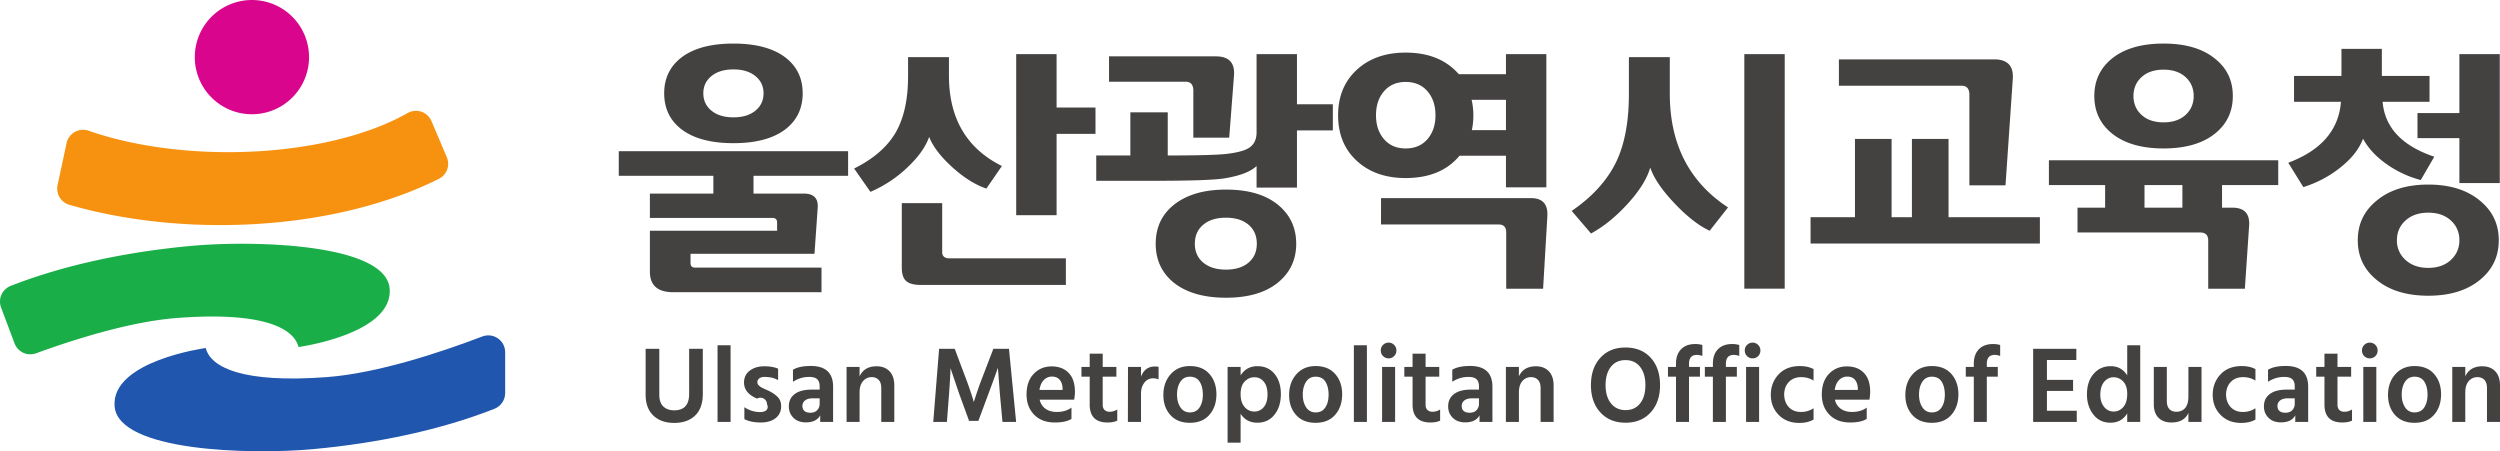 <svg xmlns="http://www.w3.org/2000/svg" xml:space="preserve" width="1108.003" height="200" viewBox="0 0 1108.003 200"><path d="M0 0c0 .447-.117.792-.351 1.037-.233.244-.552.366-.956.366-.601 0-1.016-.247-1.244-.741v.693h-.956v-4.042h.956v2.169c0 .361.085.639.255.833.17.194.38.291.63.291.218 0 .391-.068.518-.203.127-.136.191-.337.191-.602v-2.488H0Zm-6.979.263c.162.25.395.375.697.375.33 0 .572-.124.726-.371.154-.247.231-.564.231-.953 0-.377-.08-.688-.239-.932-.16-.245-.396-.367-.709-.367a.79.79 0 0 0-.702.375c-.165.25-.247.561-.247.932 0 .378.081.691.243.941m2.14.57c-.34.391-.821.586-1.443.586-.584 0-1.054-.201-1.41-.602-.357-.401-.535-.91-.535-1.526 0-.596.172-1.084.515-1.467.342-.383.819-.574 1.43-.574.617 0 1.096.196 1.439.59.343.393.514.895.514 1.507 0 .6-.17 1.095-.51 1.486m-4.32 2.141a.556.556 0 0 1-.407.167.558.558 0 0 1-.407-.167.556.556 0 0 1-.167-.407.566.566 0 0 1 .574-.582.566.566 0 0 1 .574.582c0 .16-.056.295-.167.407m.072-1.619h-.957v-4.042h.957zm-1.786-3.125a1 1 0 0 0-.558-.167.515.515 0 0 0-.375.132c-.09.087-.135.216-.135.386V.638h1.004v.717h-1.004v.973h-.957v-.973h-.606V.638h.606v-2.041c0-.882.436-1.323 1.307-1.323.293 0 .532.045.718.135zm-4.169-.917h.948v2.583c0 1.021-.547 1.531-1.642 1.531-.569 0-1.004-.093-1.307-.279V.263c.361.239.757.359 1.188.359.281 0 .48-.059.598-.175.116-.117.175-.287.175-.51v-.248h-.59c-.542 0-.956-.109-1.244-.327-.287-.217-.43-.518-.43-.901 0-.339.113-.621.339-.844.225-.223.53-.335.912-.335.516 0 .866.173 1.053.518zm-1.308 1.188c0 .16.067.291.2.395.132.104.324.155.573.155h.495v-.382a.676.676 0 0 0-.18-.49c-.119-.125-.285-.188-.498-.188-.393 0-.59.17-.59.51m-1.618-.183a1.663 1.663 0 0 0-.917-.271c-.377 0-.676.117-.896.351-.221.234-.337.542-.347.924.005.388.122.699.351.933.228.234.528.351.901.351.339 0 .642-.085.908-.255v.845c-.276.149-.611.223-1.004.223-.659 0-1.179-.202-1.559-.606-.38-.404-.573-.9-.578-1.491 0-.6.193-1.097.578-1.49.385-.394.889-.59 1.511-.59.419 0 .77.082 1.052.247zm-3.962 3.037h-.964V-.813c0-.377-.079-.659-.235-.845-.157-.186-.374-.279-.65-.279-.218 0-.389.066-.514.199s-.187.327-.187.582v2.511h-.957v-2.734c0-.431.114-.763.343-.996.228-.234.547-.351.956-.351.617 0 1.031.234 1.244.701v-.662h.964zm-4.504 1.595h-.956V.733c-.282.452-.686.678-1.212.678-.51 0-.929-.187-1.255-.562-.327-.374-.491-.881-.491-1.518 0-.574.156-1.063.467-1.467.311-.404.732-.606 1.263-.606.542 0 .951.228 1.228.685v-.63h.956zm-2.65-2.691a.873.873 0 0 0 .697.339.947.947 0 0 0 .694-.307c.202-.205.303-.512.303-.92 0-.42-.096-.741-.287-.961a.91.91 0 0 0-.718-.331.859.859 0 0 0-.693.343c-.186.228-.279.526-.279.892 0 .404.094.719.283.945m-2.013-2.124h-2.192v1.459h1.921v.813h-1.921v1.459h2.16v.821h-3.173v-5.374h3.205zm-5.803 3.22h-.806v.231c0 .436.194.654.582.654.128 0 .261-.027.399-.079v.805a1.75 1.75 0 0 1-.526.072c-.441 0-.787-.128-1.036-.383-.25-.256-.375-.609-.375-1.06v-.24h-.59V.638h.59v-3.325h.956V.638h.806zM-42.444.263c.162.25.394.375.697.375.33 0 .571-.124.726-.371.153-.247.23-.564.23-.953 0-.377-.079-.688-.239-.932-.159-.245-.396-.367-.709-.367a.79.79 0 0 0-.701.375c-.165.25-.248.561-.248.932 0 .378.081.691.244.941m2.14.57c-.341.391-.821.586-1.443.586-.585 0-1.055-.201-1.411-.602-.356-.401-.534-.91-.534-1.526 0-.596.171-1.084.514-1.467.343-.383.82-.574 1.431-.574.617 0 1.096.196 1.439.59.343.393.514.895.514 1.507 0 .6-.17 1.095-.51 1.486m-7.091-.422c.13-.157.201-.366.211-.626v-.119h-1.697c.047.318.155.562.322.729a.815.815 0 0 0 .594.251c.25 0 .44-.079.57-.235m.865-2.045c-.292-.213-.651-.319-1.076-.319-.33 0-.604.077-.825.231a1.088 1.088 0 0 0-.435.67h2.535c.038.234.056.425.056.574 0 .611-.154 1.076-.462 1.395-.308.319-.725.478-1.252.478-.526 0-.964-.183-1.315-.55-.351-.366-.526-.871-.526-1.514 0-.606.186-1.101.558-1.483.372-.383.879-.574 1.522-.574.532 0 .938.087 1.22.263zm-3.906-.048a1.663 1.663 0 0 0-.917-.271c-.377 0-.676.117-.897.351-.22.234-.335.542-.346.924.005.388.122.699.35.933.229.234.529.351.901.351.34 0 .643-.085.909-.255v.845c-.276.149-.611.223-1.004.223-.659 0-1.179-.202-1.559-.606-.38-.404-.573-.9-.578-1.491 0-.6.193-1.097.578-1.49.385-.394.889-.59 1.511-.59.42 0 .77.082 1.052.247zm-4.073 4.656a.556.556 0 0 1-.407.167.554.554 0 0 1-.406-.167.553.553 0 0 1-.168-.407c0-.165.056-.303.168-.415a.554.554 0 0 1 .406-.167.566.566 0 0 1 .574.582c0 .16-.056.295-.167.407m.071-1.619h-.957v-4.042h.957zm-1.634 0h-.805v.231c0 .436.194.654.582.654.128 0 .26-.027.399-.079v.805a1.755 1.755 0 0 1-.526.072c-.442 0-.787-.128-1.037-.383-.25-.256-.374-.609-.374-1.06v-.24h-.59V.638h.59v-3.325h.956V.638h.805zm-2.71 0h-.805v.231c0 .436.193.654.582.654.127 0 .26-.027.398-.079v.805a1.746 1.746 0 0 1-.526.072c-.441 0-.786-.128-1.036-.383-.25-.256-.375-.609-.375-1.06v-.24h-.59V.638h.59v-3.325h.957V.638h.805zm-6.545.008c.261.33.617.494 1.068.494.457 0 .816-.164 1.076-.494.261-.329.391-.779.391-1.347 0-.569-.13-1.016-.391-1.343-.26-.327-.616-.49-1.067-.49-.447 0-.803.164-1.069.494-.265.329-.398.776-.398 1.339 0 .568.13 1.018.39 1.347m2.926.666c-.457.502-1.077.753-1.858.753-.77 0-1.386-.252-1.845-.757-.46-.505-.689-1.174-.689-2.009 0-.829.23-1.496.693-2.001.462-.505 1.079-.757 1.85-.757.77 0 1.385.252 1.845.757.46.505.689 1.172.689 2.001 0 .839-.228 1.511-.685 2.013M-69.536 0c0 .447-.117.792-.35 1.037-.234.244-.553.366-.957.366-.601 0-1.015-.247-1.243-.741v.693h-.957v-4.042h.957v2.169c0 .361.085.639.254.833.17.194.38.291.63.291.218 0 .391-.068.518-.203.128-.136.192-.337.192-.602v-2.488h.956zm-5.444-2.687h.948v2.583c0 1.021-.547 1.531-1.642 1.531-.569 0-1.004-.093-1.307-.279V.263c.361.239.757.359 1.188.359.281 0 .48-.059.598-.175.116-.117.175-.287.175-.51v-.248h-.59c-.542 0-.957-.109-1.244-.327-.287-.217-.43-.518-.43-.901 0-.339.113-.621.339-.844.226-.223.53-.335.912-.335.516 0 .866.173 1.053.518zm-1.308 1.188c0 .16.067.291.2.395.132.104.324.155.574.155h.494v-.382a.68.68 0 0 0-.179-.49c-.12-.125-.286-.188-.499-.188-.393 0-.59.17-.59.51m-1.586-.271a1 1 0 0 0-.558-.167.517.517 0 0 0-.375.132c-.09.087-.135.216-.135.386V.638h1.004v.717h-1.004v.973h-.957v-.973h-.606V.638h.606v-2.041c0-.882.436-1.323 1.308-1.323.292 0 .531.045.717.135zm-3.38 4.744a.555.555 0 0 1-.407.167.554.554 0 0 1-.406-.167.552.552 0 0 1-.167-.407c0-.165.055-.303.167-.415a.554.554 0 0 1 .406-.167c.16 0 .296.056.407.167.112.112.168.25.168.415 0 .16-.056.295-.168.407m.072-1.619h-.957v-4.042h.957zm-2.073 1.595h-.957v-5.636h.957zM-87.723.263c.162.25.395.375.698.375.329 0 .571-.124.725-.371.154-.247.231-.564.231-.953 0-.377-.079-.688-.239-.932-.159-.245-.396-.367-.709-.367a.793.793 0 0 0-.702.375c-.165.25-.247.561-.247.932 0 .378.081.691.243.941m2.14.57c-.339.391-.82.586-1.442.586-.585 0-1.055-.201-1.411-.602-.356-.401-.534-.91-.534-1.526 0-.596.171-1.084.514-1.467.343-.383.82-.574 1.431-.574.616 0 1.096.196 1.439.59.342.393.514.895.514 1.507 0 .6-.17 1.095-.511 1.486m-5.93-.235c.276 0 .505-.11.685-.331.181-.221.271-.53.271-.929 0-.398-.09-.708-.271-.928a.862.862 0 0 0-.701-.331.912.912 0 0 0-.71.335c-.197.223-.295.539-.295.948 0 .409.101.718.304.925.201.208.44.311.717.311m-1.021-2.679c.277-.44.686-.661 1.228-.661.532 0 .952.198 1.264.594.311.396.466.897.466 1.502 0 .617-.155 1.114-.466 1.491-.312.377-.73.566-1.256.566-.537 0-.949-.226-1.236-.678v.622h-.956v-5.564h.956zM-96.962.263c.162.25.395.375.698.375.329 0 .571-.124.725-.371.154-.247.231-.564.231-.953 0-.377-.079-.688-.239-.932-.159-.245-.396-.367-.709-.367a.793.793 0 0 0-.702.375c-.165.25-.247.561-.247.932 0 .378.081.691.243.941m2.141.57c-.341.391-.822.586-1.443.586-.585 0-1.055-.201-1.411-.602-.356-.401-.534-.91-.534-1.526 0-.596.171-1.084.514-1.467.342-.383.82-.574 1.431-.574.616 0 1.096.196 1.439.59.343.393.514.895.514 1.507 0 .6-.17 1.095-.51 1.486m-5.031-1.431c0 .319.083.585.248.797a.77.77 0 0 0 .637.319.996.996 0 0 0 .407-.08v.925a1.238 1.238 0 0 1-.271.024c-.494 0-.835-.25-1.021-.749v.717h-.956l-.008-4.042h.964zm-1.745-1.172a1.003 1.003 0 0 0-.558-.167.517.517 0 0 0-.375.132c-.09.087-.136.216-.136.386V.638h1.005v.717h-1.005v.973h-.956v-.973h-.606V.638h.606v-2.041c0-.882.435-1.323 1.308-1.323.292 0 .531.045.717.135zm-4.229 2.181c.13-.157.201-.366.211-.626v-.119h-1.698c.048.318.156.562.323.729a.812.812 0 0 0 .594.251c.25 0 .439-.079.57-.235m.865-2.045c-.292-.213-.651-.319-1.076-.319-.33 0-.605.077-.825.231a1.084 1.084 0 0 0-.435.67h2.535c.037.234.056.425.056.574 0 .611-.154 1.076-.462 1.395-.309.319-.726.478-1.252.478s-.965-.183-1.315-.55c-.351-.366-.526-.871-.526-1.514 0-.606.185-1.101.557-1.483.372-.383.88-.574 1.523-.574.532 0 .938.087 1.22.263zm-8.992 1.044c.069.978.103 1.597.103 1.858l.63-1.858.734-2.016h.685l.75 2.016c.265.707.494 1.334.685 1.882l.143-1.882.192-2.097h1.004l-.526 5.374h-1.148l-.749-1.954a26.71 26.71 0 0 1-.686-1.961l-.072.248c-.047.159-.127.402-.239.729-.111.327-.231.655-.358.984l-.734 1.954h-1.148l-.43-5.374h1.004zm-4.026.59c0 .447-.117.792-.351 1.037-.233.244-.552.366-.956.366-.601 0-1.015-.247-1.244-.741v.693h-.956v-4.042h.956v2.169c0 .361.085.639.256.833.17.194.379.291.629.291a.682.682 0 0 0 .519-.203c.127-.136.19-.337.19-.602v-2.488h.957zm-5.444-2.687h.948v2.583c0 1.021-.547 1.531-1.642 1.531-.569 0-1.004-.093-1.307-.279V.263c.361.239.757.359 1.188.359.281 0 .481-.059.597-.175.118-.117.176-.287.176-.51v-.248h-.59c-.542 0-.957-.109-1.244-.327-.286-.217-.43-.518-.43-.901 0-.339.113-.621.339-.844.225-.223.53-.335.912-.335.516 0 .867.173 1.053.518zm-1.307 1.188c0 .16.066.291.199.395.133.104.324.155.573.155h.495v-.382a.676.676 0 0 0-.18-.49c-.119-.125-.285-.188-.498-.188-.393 0-.589.17-.589.51m-1.81.638c-.165.17-.388.324-.67.463a3.846 3.846 0 0 1-.175.079 4.357 4.357 0 0 0-.176.08l-.151.076a.763.763 0 0 0-.235.175.284.284 0 0 0-.072.108.358.358 0 0 0-.02.119c0 .112.047.203.14.275a.617.617 0 0 0 .386.108c.399 0 .731-.08.997-.239v.845c-.271.117-.611.175-1.021.175-.425 0-.778-.106-1.06-.319-.281-.212-.423-.505-.423-.876 0-.5.296-.883.886-1.148.01-.006.024-.011.039-.017a.162.162 0 0 0 .036-.015.484.484 0 0 0 .729-.427.36.36 0 0 0 .049-.187.315.315 0 0 0-.148-.275c-.098-.067-.235-.1-.41-.1-.415 0-.801.12-1.156.359v-.877c.308-.165.712-.247 1.211-.247.452 0 .813.106 1.084.319.271.212.407.507.407.885 0 .271-.082.491-.247.661m-3.468 3.811h-.957v-5.636h.957zm-2.04-.263h-1.005V-.629c0-.803-.366-1.204-1.1-1.204-.324 0-.587.091-.789.275-.202.183-.303.479-.303.889v3.356h-1.005V-.678c0-.669.19-1.183.57-1.542.38-.359.889-.538 1.527-.538.654 0 1.168.182 1.543.546.374.364.562.894.562 1.59z" style="fill:#444141;fill-opacity:1;fill-rule:nonzero;stroke:none" transform="matrix(6.032 0 0 -6.032 1108.003 170.802)"/><path d="M0 0c-.418-.387-.971-.581-1.659-.581-.689 0-1.244.194-1.669.581a1.88 1.88 0 0 0-.635 1.447c0 .59.212 1.075.635 1.456.425.381.98.572 1.669.572.688 0 1.241-.191 1.659-.572.417-.381.627-.866.627-1.456C.627.869.417.387 0 0m2.157 4.341C1.21 5.14-.062 5.54-1.659 5.54c-1.598 0-2.87-.4-3.816-1.199-.91-.749-1.364-1.714-1.364-2.894 0-1.179.454-2.144 1.364-2.894.946-.786 2.218-1.18 3.816-1.18 1.597 0 2.869.394 3.816 1.18.909.75 1.364 1.715 1.364 2.894 0 1.18-.455 2.145-1.364 2.894m-7.171 7.282h3.447v1.899H-5.07v1.991h-2.968v-1.991h-3.484v-1.899h3.447c-.159-2.077-1.45-3.57-3.871-4.479l1.106-1.789a8.217 8.217 0 0 1 2.71 1.429c.836.657 1.395 1.367 1.678 2.129.369-.688.937-1.306 1.705-1.852a7.777 7.777 0 0 1 2.535-1.189l.995 1.714c-2.372.799-3.637 2.144-3.797 4.037m8.609 3.503H.627v-4.333h-3.079V8.95H.627v-3.3h2.968Zm-26.104-9.623h2.784V3.844h-2.784zm3.014 5.152c-.4-.362-.937-.544-1.613-.544-.676 0-1.214.182-1.613.544-.4.363-.599.827-.599 1.392s.199 1.03.599 1.392c.399.362.937.544 1.613.544.676 0 1.213-.182 1.613-.544.399-.362.599-.827.599-1.392s-.2-1.029-.599-1.392m6.812-3.327h-16.85V5.503h4.13V3.844h-2.028V2.019h9.014c.394 0 .59-.197.59-.59v-3.54h2.692l.313 4.627c.062.885-.35 1.328-1.235 1.328h-.755v1.659h4.129zm-4.628 7.447c-.909.75-2.175 1.125-3.797 1.125-1.622 0-2.888-.369-3.798-1.106-.86-.7-1.29-1.616-1.29-2.747 0-1.13.43-2.046 1.29-2.747.91-.737 2.176-1.106 3.798-1.106 1.622 0 2.888.369 3.797 1.106.861.701 1.291 1.617 1.291 2.747 0 1.131-.43 2.04-1.291 2.728M-30.196 3.143h-6.711v5.752h-2.691V3.143h-1.493v5.752h-2.692V3.143h-3.263V1.208h16.85zm-3.356 11.596h-11.411v-1.936h9.015c.381 0 .572-.221.572-.663V5.484h2.654l.534 7.798c.074.971-.38 1.457-1.364 1.457m-23.836-2.526v2.692h-3.005v-2.692c0-1.991-.295-3.626-.885-4.903-.651-1.401-1.757-2.637-3.318-3.706l1.42-1.659c.946.516 1.852 1.254 2.719 2.212.866.959 1.41 1.837 1.631 2.636.258-.774.854-1.653 1.788-2.636.934-.983 1.795-1.653 2.581-2.009l1.346 1.714c-2.851 1.868-4.277 4.652-4.277 8.351m8.443 2.913h-2.968V-2.111h2.968zm-26.251-6.25c-.393-.455-.928-.682-1.604-.682-.663 0-1.192.227-1.585.682-.394.455-.59 1.039-.59 1.752 0 .725.196 1.315.59 1.769.393.455.922.683 1.585.683.676 0 1.211-.228 1.604-.683.393-.454.59-1.044.59-1.769 0-.713-.197-1.297-.59-1.752m3.263.664c.074.344.111.707.111 1.088 0 .405-.044.786-.13 1.143h2.526V9.54Zm4.35-4.996h-11.023V2.608h8.646c.368 0 .553-.196.553-.589v-4.13h2.71l.313 5.328c.049.885-.35 1.327-1.199 1.327m1.125 10.582h-2.968v-1.475h-3.466c-.921 1.057-2.224 1.585-3.908 1.585-1.474 0-2.67-.421-3.585-1.262-.916-.842-1.374-1.957-1.374-3.346s.458-2.504 1.374-3.346c.915-.842 2.111-1.263 3.585-1.263 1.733 0 3.054.547 3.964 1.641h3.41V5.337h2.968zM-88.34-.193c-.406-.345-.959-.516-1.659-.516-.701 0-1.257.171-1.668.516-.413.344-.618.804-.618 1.382 0 .59.205 1.057.618 1.401.411.344.967.516 1.668.516.7 0 1.253-.172 1.659-.516.405-.344.608-.811.608-1.401 0-.578-.203-1.038-.608-1.382m2.138 4.267c-.909.731-2.175 1.097-3.797 1.097-1.623 0-2.901-.375-3.834-1.125-.886-.713-1.328-1.665-1.328-2.857 0-1.18.442-2.132 1.328-2.857.933-.738 2.211-1.106 3.834-1.106 1.622 0 2.888.365 3.797 1.096.91.732 1.365 1.687 1.365 2.867 0 1.192-.455 2.154-1.365 2.885m-4.534 10.886h-7.854v-1.862h5.623c.381 0 .571-.221.571-.663V8.987h2.636l.351 4.554c.074.946-.369 1.419-1.327 1.419m8.59-3.521h-2.636v3.687h-2.968V9.374c0-.553-.209-.946-.627-1.18-.32-.184-.86-.319-1.622-.405-.701-.074-2.126-.111-4.277-.111v3.171h-2.747V7.678h-2.507V5.816h4.148c2.667 0 4.393.056 5.18.166 1.192.185 2.01.492 2.452.922V5.318h2.968v4.203h2.636zM-101.761.12h-8.553c-.357 0-.535.154-.535.461v3.595h-2.968V-.562c0-.467.108-.796.322-.986.216-.191.569-.286 1.06-.286h10.674zm-8.591 13.421v1.364h-3.004v-1.402c0-1.683-.295-3.047-.885-4.092-.615-1.081-1.641-1.979-3.079-2.691l1.198-1.715a9.147 9.147 0 0 1 2.701 1.779c.817.768 1.355 1.521 1.613 2.258.283-.712.849-1.453 1.696-2.221.848-.768 1.684-1.294 2.508-1.576l1.143 1.659c-2.594 1.29-3.891 3.503-3.891 6.637m10.767-2.342h-2.858v3.927h-2.968V3.291h2.968v5.973h2.858zm-24.989-.23c-.399-.326-.937-.489-1.613-.489-.676 0-1.214.163-1.613.489-.399.325-.599.753-.599 1.281 0 .516.2.937.599 1.263.399.325.937.488 1.613.488.676 0 1.214-.163 1.613-.488.399-.326.599-.747.599-1.263 0-.528-.2-.956-.599-1.281m6.812-2.977h-16.85V6.185h6.95V4.876h-4.664V3.088h9.015c.221 0 .332-.111.332-.332v-.608h-9.347V-.857c0-1.008.572-1.512 1.715-1.512h10.895v1.807h-9.273c-.234 0-.35.11-.35.332v.682h9.107l.239 3.41c.037.676-.301 1.014-1.014 1.014h-3.705v1.309h6.95zm-4.591 6.876c-.897.688-2.175 1.032-3.834 1.032-1.659 0-2.938-.344-3.834-1.032-.836-.652-1.254-1.524-1.254-2.618 0-1.106.418-1.985 1.254-2.636.896-.689 2.175-1.032 3.834-1.032 1.659 0 2.937.343 3.834 1.032.836.651 1.254 1.53 1.254 2.636 0 1.094-.418 1.966-1.254 2.618" style="fill:#444141;fill-opacity:1;fill-rule:nonzero;stroke:none" transform="matrix(6.032 0 0 -6.032 1086.22 115.219)"/><path d="M0 0a4.197 4.197 0 1 0-8.394-.002A4.197 4.197 0 0 0 0 0" style="fill:#d9058d;fill-opacity:1;fill-rule:nonzero;stroke:none" transform="matrix(6.032 0 0 -6.032 136.97 25.316)"/><path d="M0 0c0 .868-.869 1.468-1.68 1.158-3.072-1.17-7.681-2.701-11.411-2.983-6.183-.467-8.553.706-8.909 2.137 0 0-6.962-.948-6.697-4.285.265-3.338 10.05-3.564 14.584-3.146 4.812.443 9.419 1.426 13.325 2.964.475.187.788.644.788 1.154Z" style="fill:#2056ae;fill-opacity:1;fill-rule:nonzero;stroke:none" transform="matrix(6.032 0 0 -6.032 223.89 156.117)"/><path d="M0 0c-.265 3.338-10.049 3.563-14.583 3.146-4.783-.441-9.365-1.415-13.256-2.937a1.24 1.24 0 0 1-.711-1.592l.989-2.633a1.238 1.238 0 0 1 1.584-.728c3.012 1.097 7.042 2.343 10.371 2.595 6.183.468 8.553-.706 8.909-2.136 0 0 6.962.947 6.697 4.285" style="fill:#1aae48;fill-opacity:1;fill-rule:nonzero;stroke:none" transform="matrix(6.032 0 0 -6.032 172.692 127.955)"/><path d="M0 0c-3.864 0-7.423.587-10.258 1.573a1.24 1.24 0 0 1-1.619-.911l-.66-3.082a1.24 1.24 0 0 1 .872-1.453C-8.361-4.821-4.587-5.359-.58-5.359c6.204 0 11.849 1.29 16.059 3.397.584.293.838.99.582 1.592l-1.127 2.653a1.242 1.242 0 0 1-1.76.588C10.108 1.123 5.347 0 0 0" style="fill:#f79210;fill-opacity:1;fill-rule:nonzero;stroke:none" transform="matrix(6.032 0 0 -6.032 101.147 67.43)"/></svg>